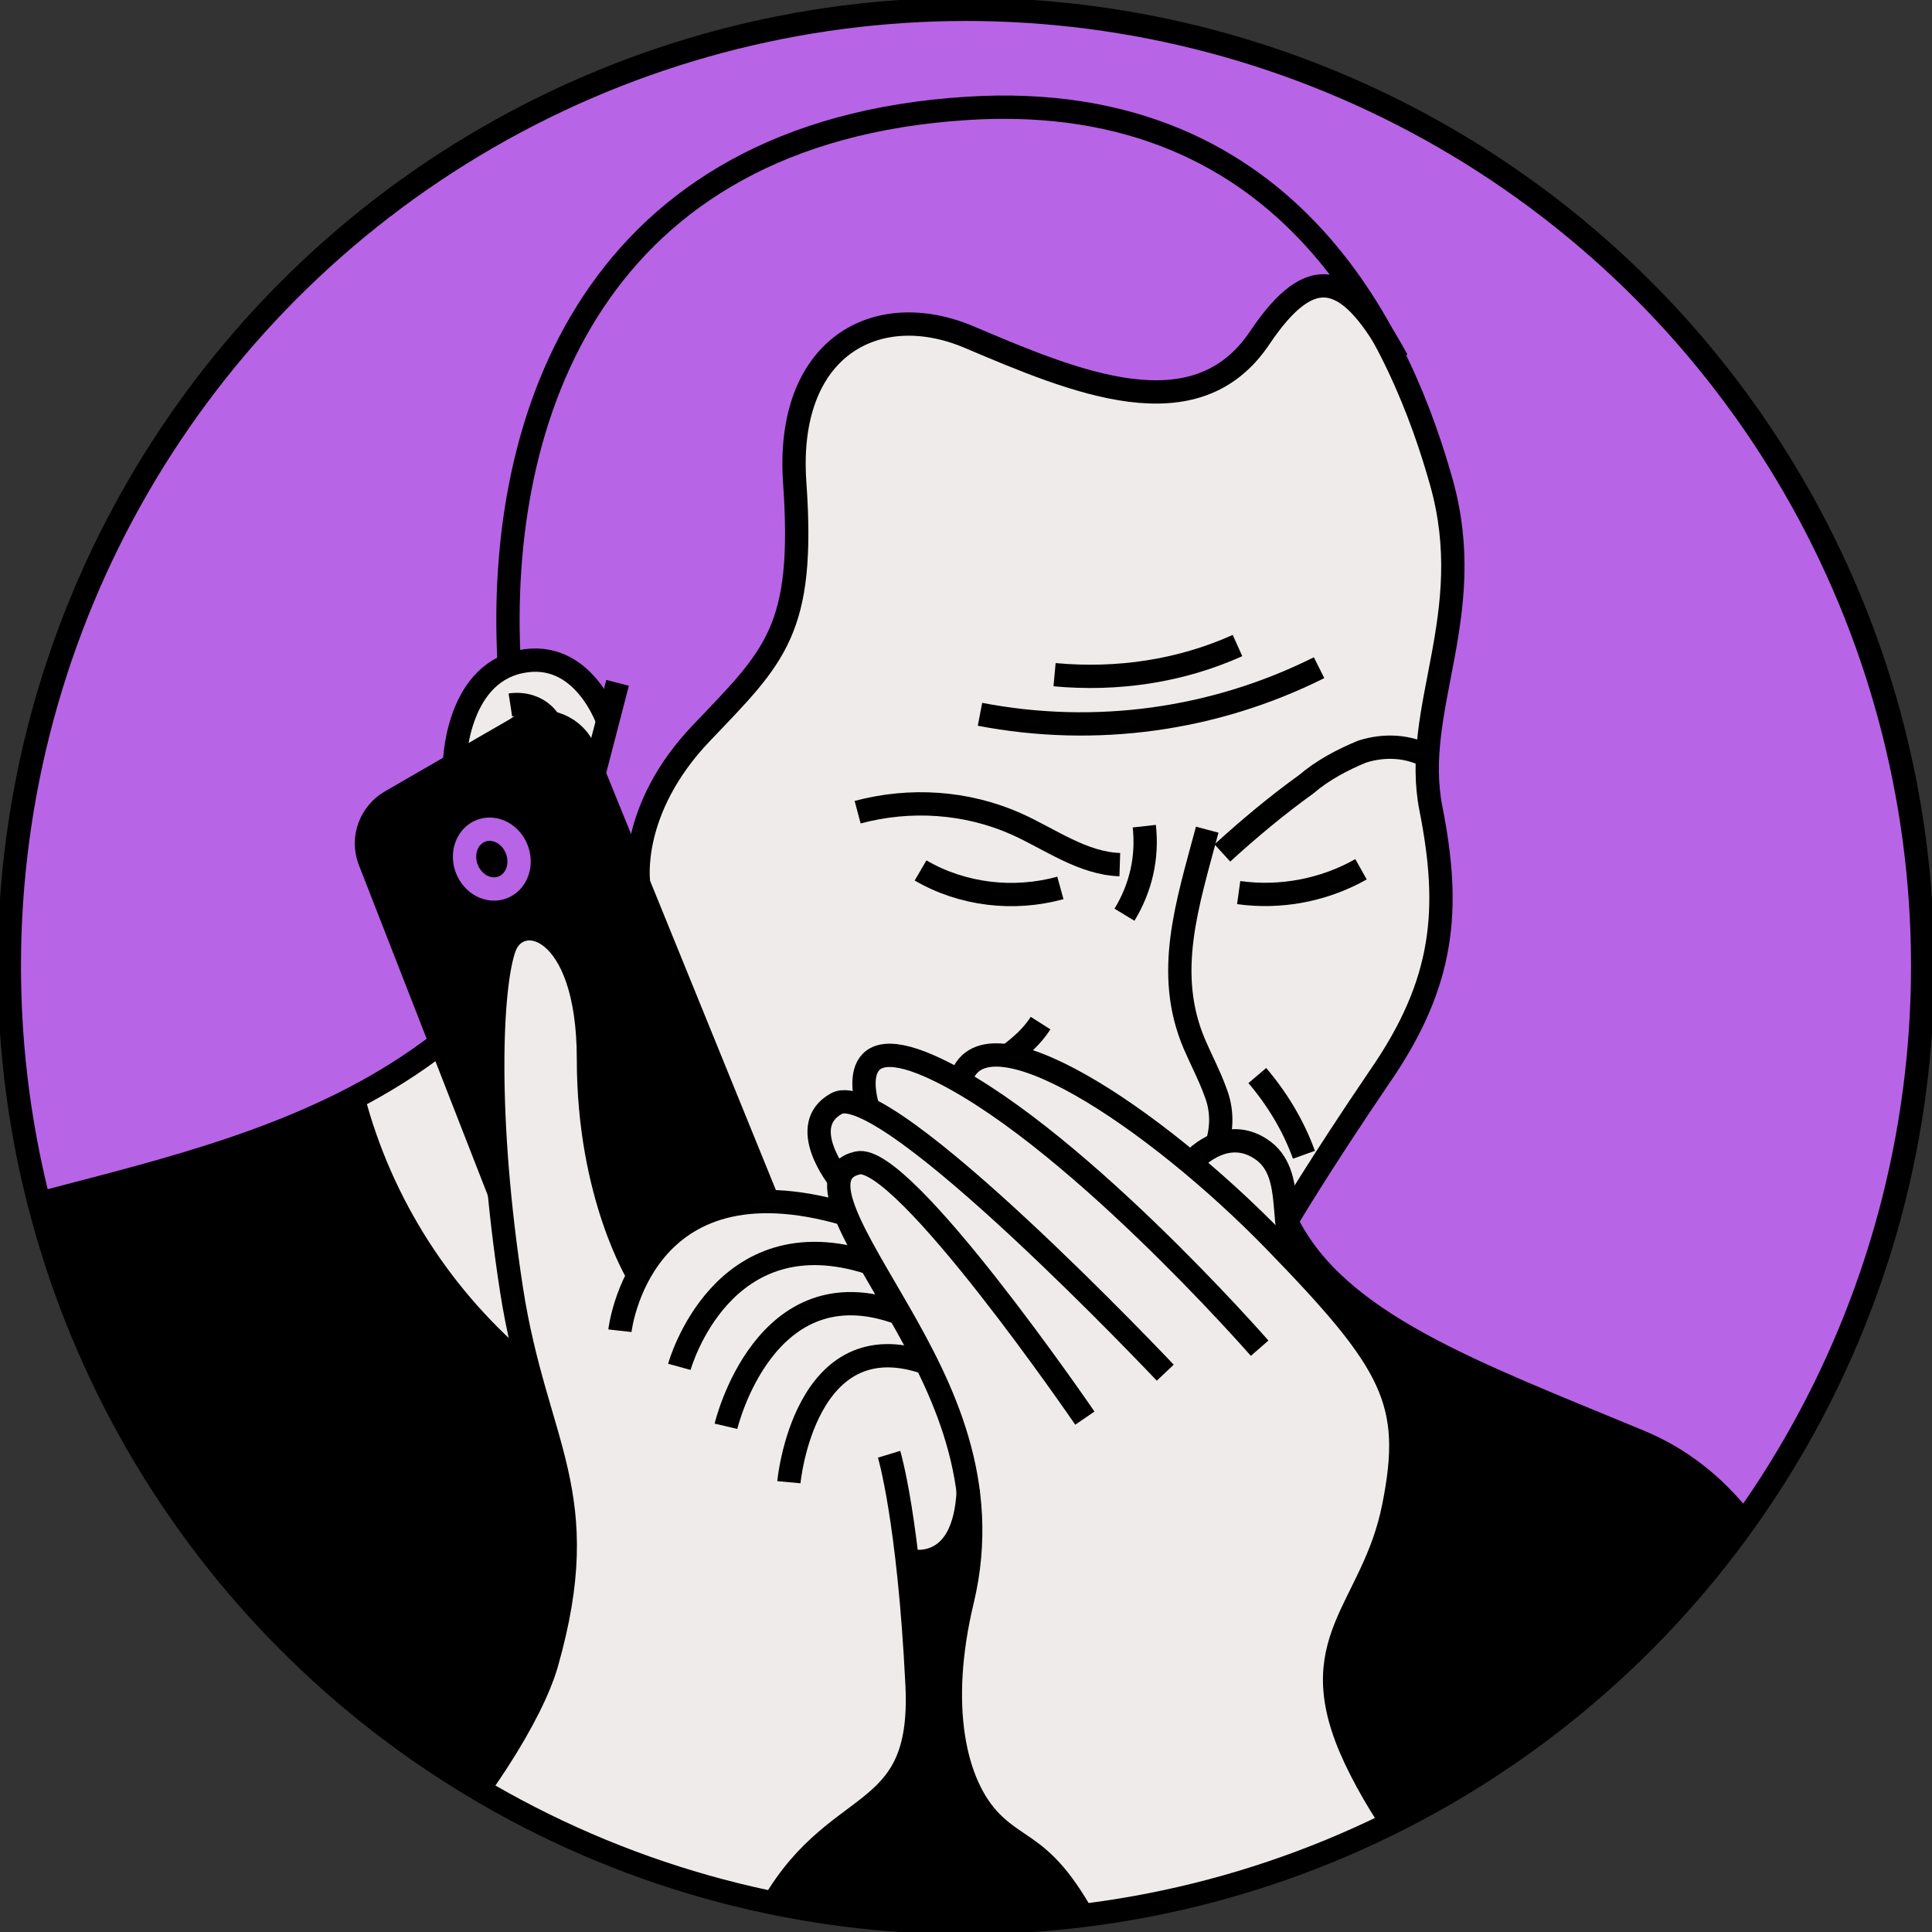 <?xml version="1.0" encoding="utf-8"?>
<!-- Generator: Adobe Illustrator 24.1.3, SVG Export Plug-In . SVG Version: 6.00 Build 0)  -->
<svg version="1.1" id="Layer_1" xmlns="http://www.w3.org/2000/svg" xmlns:xlink="http://www.w3.org/1999/xlink" x="0px" y="0px"
	 viewBox="0 0 165.8 165.8" style="enable-background:new 0 0 165.8 165.8;" xml:space="preserve">
<rect x="0" y="0" width="165.8" height="165.8" fill="#333333" stroke="none"/>
<style type="text/css">
	.st0{fill:#B864E6;}
	.st1{clip-path:url(#SVGID_2_);}
	.st2{fill:#F0EBEB;}
	.st3{fill:none;stroke:#000000;stroke-miterlimit:10;}
	.st4{fill:none;stroke:#B864E6;stroke-miterlimit:10;}
</style>
<g id="Layer_2_1_">
	<g id="Layer_1-2">
		<circle class="st0" cx="82.9" cy="82.9" r="82.1"/>
		<g>
			<defs>
				<circle id="SVGID_1_" cx="82.9" cy="82.9" r="82.1"/>
			</defs>
			<clipPath id="SVGID_2_">
				<use xlink:href="#SVGID_1_"  style="overflow:visible;"/>
			</clipPath>
			<g class="st1">
				<path stroke-width="2px" vector-effect="non-scaling-stroke" d="M54.8,109.5c1.6-3,4.8-6.4,11.1-6.3L50.2,64.5c-0.8-2.1-3.2-3.1-5.3-2.3c-0.2,0.1-0.4,0.2-0.5,0.3l-10.9,6.3
					c-1.7,1-2.5,3.1-1.8,5l11.2,28.7c-1.1-10.8-0.5-18.6,0.5-21.3c1.2-3.3,7.2-2.1,7.2,9.6S54.8,109.5,54.8,109.5L54.8,109.5z"/>
				<path stroke-width="2px" vector-effect="non-scaling-stroke" class="st2" d="M39,65.6l5.4-3.1c1.9-1.1,4.5-0.5,5.6,1.5c0.1,0.2,0.2,0.4,0.3,0.5l0.8,1.9l1.2-4.4c0,0-2-6.3-7.6-5.2
					S39,65.6,39,65.6z"/>
				<path stroke-width="2px" vector-effect="non-scaling-stroke" class="st2" d="M45.3,117.5c2.3,8.5,4.9,13.3,1.5,25.2c-2.4,8.3-18,30.3-45,42.6c-10.2,4.7-16.6,9-20.5,12.4
					c-13.2,1.8-20,4.8-23.4,7.6l0,0c0,0,0,13.3,2.8,17.9h64.1c0,0,20-19.2,41-58.9c5.7-10.8,13.5-7.5,12.9-19.8
					c-0.2-4.3-0.5-7.9-0.8-10.7c0,0,4.9,1.4,5.2-6.1c0.5,3.2,0.3,6.5-0.5,9.6c-2.2,9.1-0.7,15.9,2.5,19.1s5.6,1.6,11.3,15.4
					s28.4,51.5,28.4,51.5h57c-0.1-15-8-27.1-8-27.1l0,0c-2.8,0.1-5.6,0.6-8.3,1.5l0,0c-4.3-5.1-9.5-9.5-15.3-13
					c-16.8-10.5-29.1-23.7-33.9-33.9s1.5-12.6,3.3-21.6c1.7-8.3,0.2-11.8-8-20.6c-0.6-1.2-1-2.5-1.1-3.8l0,0c0,0,2.7-4.6,8-12.4
					c5.6-8.1,6.1-14.4,4.4-23s4.1-16.6,0.9-28c-1-3.6-2.3-7.1-3.9-10.5l0,0c-4.1-7.6-7.2-8.6-11.8-1.9c-5.5,8.2-15.8,3.8-25-0.1
					c-7.9-3.3-15.7,0.9-14.9,12.5c0.8,12.6-1.7,14.8-8,21.5s-5.4,12.8-5.4,12.8L66,103.2c-6.3,0-9.5,3.3-11.1,6.3l0,0
					c0,0-4.3-6.9-4.3-18.6s-6-12.9-7.2-9.6c-1,2.7-1.5,10.5-0.4,21.3l-5.2-13.1c-2.3,1.8-4.8,3.4-7.4,4.8
					C32.8,103.3,38,111.5,45.3,117.5z"/>
				<path stroke-width="2px" vector-effect="non-scaling-stroke" d="M45.3,117.5c2.3,8.5,4.9,13.3,1.5,25.2c-2.4,8.3-18,30.3-45,42.6c-10.2,4.7-16.6,9-20.5,12.4
					c-30.1,4-26.8,14.6-26.8,14.6c-1.3-2.7-2.1-8-0.5-18.5c3.5-23.2,13.4-65.7,25-79.1c10.1-11.7,33-11.1,51.3-20.7h0.1
					C32.8,103.4,38,111.5,45.3,117.5z"/>
				<path stroke-width="2px" vector-effect="non-scaling-stroke" d="M124.8,223.3c0,0-22.7-37.6-28.4-51.4s-8.2-12.3-11.3-15.4s-4.7-9.9-2.5-19.1c0.8-3.1,0.9-6.4,0.5-9.6
					c-0.3,7.5-5.2,6.1-5.2,6.1c0.3,2.8,0.6,6.4,0.8,10.7c0.6,12.3-7.2,9-12.9,19.8c-21,39.8-41,58.9-41,58.9H124.8z"/>
				<path stroke-width="2px" vector-effect="non-scaling-stroke" d="M110.4,104.8c0,1.3,0.4,2.7,1.1,3.8c8.3,8.8,9.7,12.2,8,20.6c-1.8,9-8.1,11.4-3.3,21.6s17.1,23.4,33.9,33.9
					c5.8,3.5,10.9,7.9,15.3,13l0,0c0,0,10.6-3.7,12.2,0.5l0,0c-0.4-1.9-1.3-3.7-2.6-5.1c-7.2-9.1-12.2-19.7-14.8-31
					c-3-13.6-5.4-32.5-19.6-38.4S114.6,113.6,110.4,104.8L110.4,104.8z"/>
				<path stroke-width="2px" vector-effect="non-scaling-stroke" class="st3" d="M53.2,114.2c0,0,1.7-15.2,19.4-10"/>
				<path stroke-width="2px" vector-effect="non-scaling-stroke" class="st3" d="M24.8,223.3c0,0,20-19.2,41-58.9c5.7-10.8,13.5-7.5,12.9-19.8c-0.7-14.2-2.4-19.8-2.4-19.8"/>
				<path stroke-width="2px" vector-effect="non-scaling-stroke" class="st3" d="M67.7,127.2c0,0,1.3-14,11.9-10.2"/>
				<path stroke-width="2px" vector-effect="non-scaling-stroke" class="st3" d="M77.9,133.9c0,0,4.9,1.4,5.2-6.1"/>
				<path stroke-width="2px" vector-effect="non-scaling-stroke" class="st3" d="M62.3,122.4c0,0,3.3-14,14.9-9.7"/>
				<path stroke-width="2px" vector-effect="non-scaling-stroke" class="st3" d="M58.3,117.3c0,0,3.6-13.1,16.4-8.9"/>
				<path stroke-width="2px" vector-effect="non-scaling-stroke" class="st3" d="M170,205.2c0,0-3-9.9-19.8-20.4s-29.1-23.7-33.9-33.9s1.5-12.6,3.3-21.6s0-12.3-10.2-22.8
					s-25.2-20.6-27-13.7"/>
				<path stroke-width="2px" vector-effect="non-scaling-stroke" class="st3" d="M108.1,115.7c0,0-16.6-19-28.3-24.2c-7.7-3.4-5.3,3.6-5.3,3.6"/>
				<path stroke-width="2px" vector-effect="non-scaling-stroke" class="st3" d="M100,117.8c0,0-24-25.4-28.2-23.1c-3.5,1.9,0.2,6.5,0.2,6.5"/>
				<path stroke-width="2px" vector-effect="non-scaling-stroke" class="st3" d="M93.1,121.7c0,0-15.6-22.8-19.5-21.9s0,6.6,3.6,12.9s7.8,14.5,5.4,24.6c-2.2,9.1-0.7,15.9,2.5,19.1
					s5.6,1.6,11.3,15.4s28.4,51.5,28.4,51.5"/>
				<path stroke-width="2px" vector-effect="non-scaling-stroke" class="st3" d="M-41.5,215c0,0-8,2.2-4.5-21s13.4-65.7,25-79.1s39.8-10.7,58.8-25.4"/>
				<path stroke-width="2px" vector-effect="non-scaling-stroke" class="st3" d="M-45.5,212.4c0,0-3.3-10.6,26.8-14.6"/>
				<path stroke-width="2px" vector-effect="non-scaling-stroke" class="st3" d="M-42.1,205.5c0,0,0,13.3,2.8,17.9"/>
				<path stroke-width="2px" vector-effect="non-scaling-stroke" class="st3" d="M102.2,99.8c0,0,2.8-3.3,6-1.2s1.3,7,3.3,10.1"/>
				<path stroke-width="2px" vector-effect="non-scaling-stroke" class="st3" d="M30.3,94.2c2.4,9.2,7.7,17.4,15,23.4"/>
				<path stroke-width="2px" vector-effect="non-scaling-stroke" class="st3" d="M110.4,104.8c0,0,2.7-4.6,8-12.4c5.6-8.1,6.1-14.4,4.4-23s4.1-16.6,0.9-28S111.3,7.5,83,9.3
					c-31.9,2-40.5,26.3-39.3,47.7"/>
				<path stroke-width="2px" vector-effect="non-scaling-stroke" class="st3" d="M39,65.6c0,0,0.1-7.6,5.6-8.8s7.6,5.2,7.6,5.2"/>
				<line stroke-width="2px" vector-effect="non-scaling-stroke" class="st3" x1="53" y1="58.6" x2="51" y2="66.3"/>
				<path stroke-width="2px" vector-effect="non-scaling-stroke" class="st3" d="M73.6,69.7c4.5-1.2,9.3-0.9,13.6,1c2.9,1.3,5.7,3.4,8.9,3.5"/>
				<path stroke-width="2px" vector-effect="non-scaling-stroke" class="st3" d="M104.9,73.2c2.3-2.1,4.7-4.1,7.2-5.9c1.4-1.2,3.1-2.1,4.8-2.8c1.9-0.6,3.9-0.5,5.6,0.4"/>
				<path stroke-width="2px" vector-effect="non-scaling-stroke" class="st3" d="M79,74.7c3.6,2.1,8,2.6,12,1.5"/>
				<path stroke-width="2px" vector-effect="non-scaling-stroke" class="st3" d="M106.3,76.6c3.6,0.5,7.3-0.2,10.5-2"/>
				<path stroke-width="2px" vector-effect="non-scaling-stroke" class="st3" d="M98.2,70.9c0.3,2.7-0.3,5.3-1.7,7.6"/>
				<path stroke-width="2px" vector-effect="non-scaling-stroke" class="st3" d="M103.6,71.2c-1.7,6.4-3.7,12.3-1.1,18.4c0.6,1.4,1.3,2.7,1.8,4.1c0.6,1.5,0.6,3.1,0.1,4.6"/>
				<path stroke-width="2px" vector-effect="non-scaling-stroke" class="st3" d="M107.9,92.3c1.7,2,3.1,4.3,4,6.8"/>
				<path stroke-width="2px" vector-effect="non-scaling-stroke" class="st3" d="M54.8,75.7c0,0-0.9-6.2,5.4-12.8c6.3-6.6,8.9-8.8,8-21.5c-0.8-11.6,7-15.8,14.9-12.5
					c9.2,3.9,19.5,8.3,25,0.1c4.5-6.7,7.7-5.7,11.8,1.9"/>
				<path stroke-width="2px" vector-effect="non-scaling-stroke" class="st3" d="M84.1,61.3c9.9,1.9,20.1,0.5,29.1-4"/>
				<path stroke-width="2px" vector-effect="non-scaling-stroke" class="st3" d="M90.5,57.9c5.4,0.5,10.8-0.3,15.7-2.5"/>
				<path stroke-width="2px" vector-effect="non-scaling-stroke" class="st3" d="M65.9,103.1L50.2,64.5c-0.8-2.1-3.2-3.1-5.3-2.3c-0.2,0.1-0.4,0.2-0.5,0.3l-10.9,6.3c-1.7,1-2.5,3.1-1.8,5
					l11.2,28.7"/>
				<path stroke-width="2px" vector-effect="non-scaling-stroke" class="st3" d="M43.8,60.5c1.3-0.2,2.7,0.3,3.4,1.5"/>
				<path stroke-width="2px" vector-effect="non-scaling-stroke" class="st3" d="M176.7,201.8c0,0,3.2-2.8-1.6-8.7c-7.2-9.1-12.2-19.7-14.8-31c-3-13.6-5.4-32.5-19.6-38.4
					s-26-10.1-30.3-18.9"/>
				<path stroke-width="2px" vector-effect="non-scaling-stroke" class="st3" d="M165.4,197.7c0,0,10.6-3.7,12.2,0.5"/>
				<path stroke-width="2px" vector-effect="non-scaling-stroke" class="st3" d="M173.8,196.3c0,0,7.9,12.1,8,27.1"/>
				<path stroke-width="2px" vector-effect="non-scaling-stroke" class="st3" d="M89.3,87.8c-0.7,1.1-1.7,2-2.8,2.8"/>
				
					<ellipse stroke-width="2px" vector-effect="non-scaling-stroke" transform="matrix(0.936 -0.353 0.353 0.936 -23.309 19.639)" class="st4" cx="42.2" cy="73.7" rx="2.3" ry="2.6"/>
				<path stroke-width="2px" vector-effect="non-scaling-stroke" class="st3" d="M-25.1,207.3c0,0,0-9.6,27-21.9s42.6-34.3,45-42.6c4.2-14.7-0.9-18.6-3-32.1c-2.3-14.9-1.8-26.1-0.6-29.4
					s7.2-2.1,7.2,9.6s4.3,18.6,4.3,18.6"/>
			</g>
		</g>
		<circle stroke-width="2px" vector-effect="non-scaling-stroke" class="st3" cx="82.9" cy="82.9" r="82.1"/>
	</g>
</g>
</svg>
